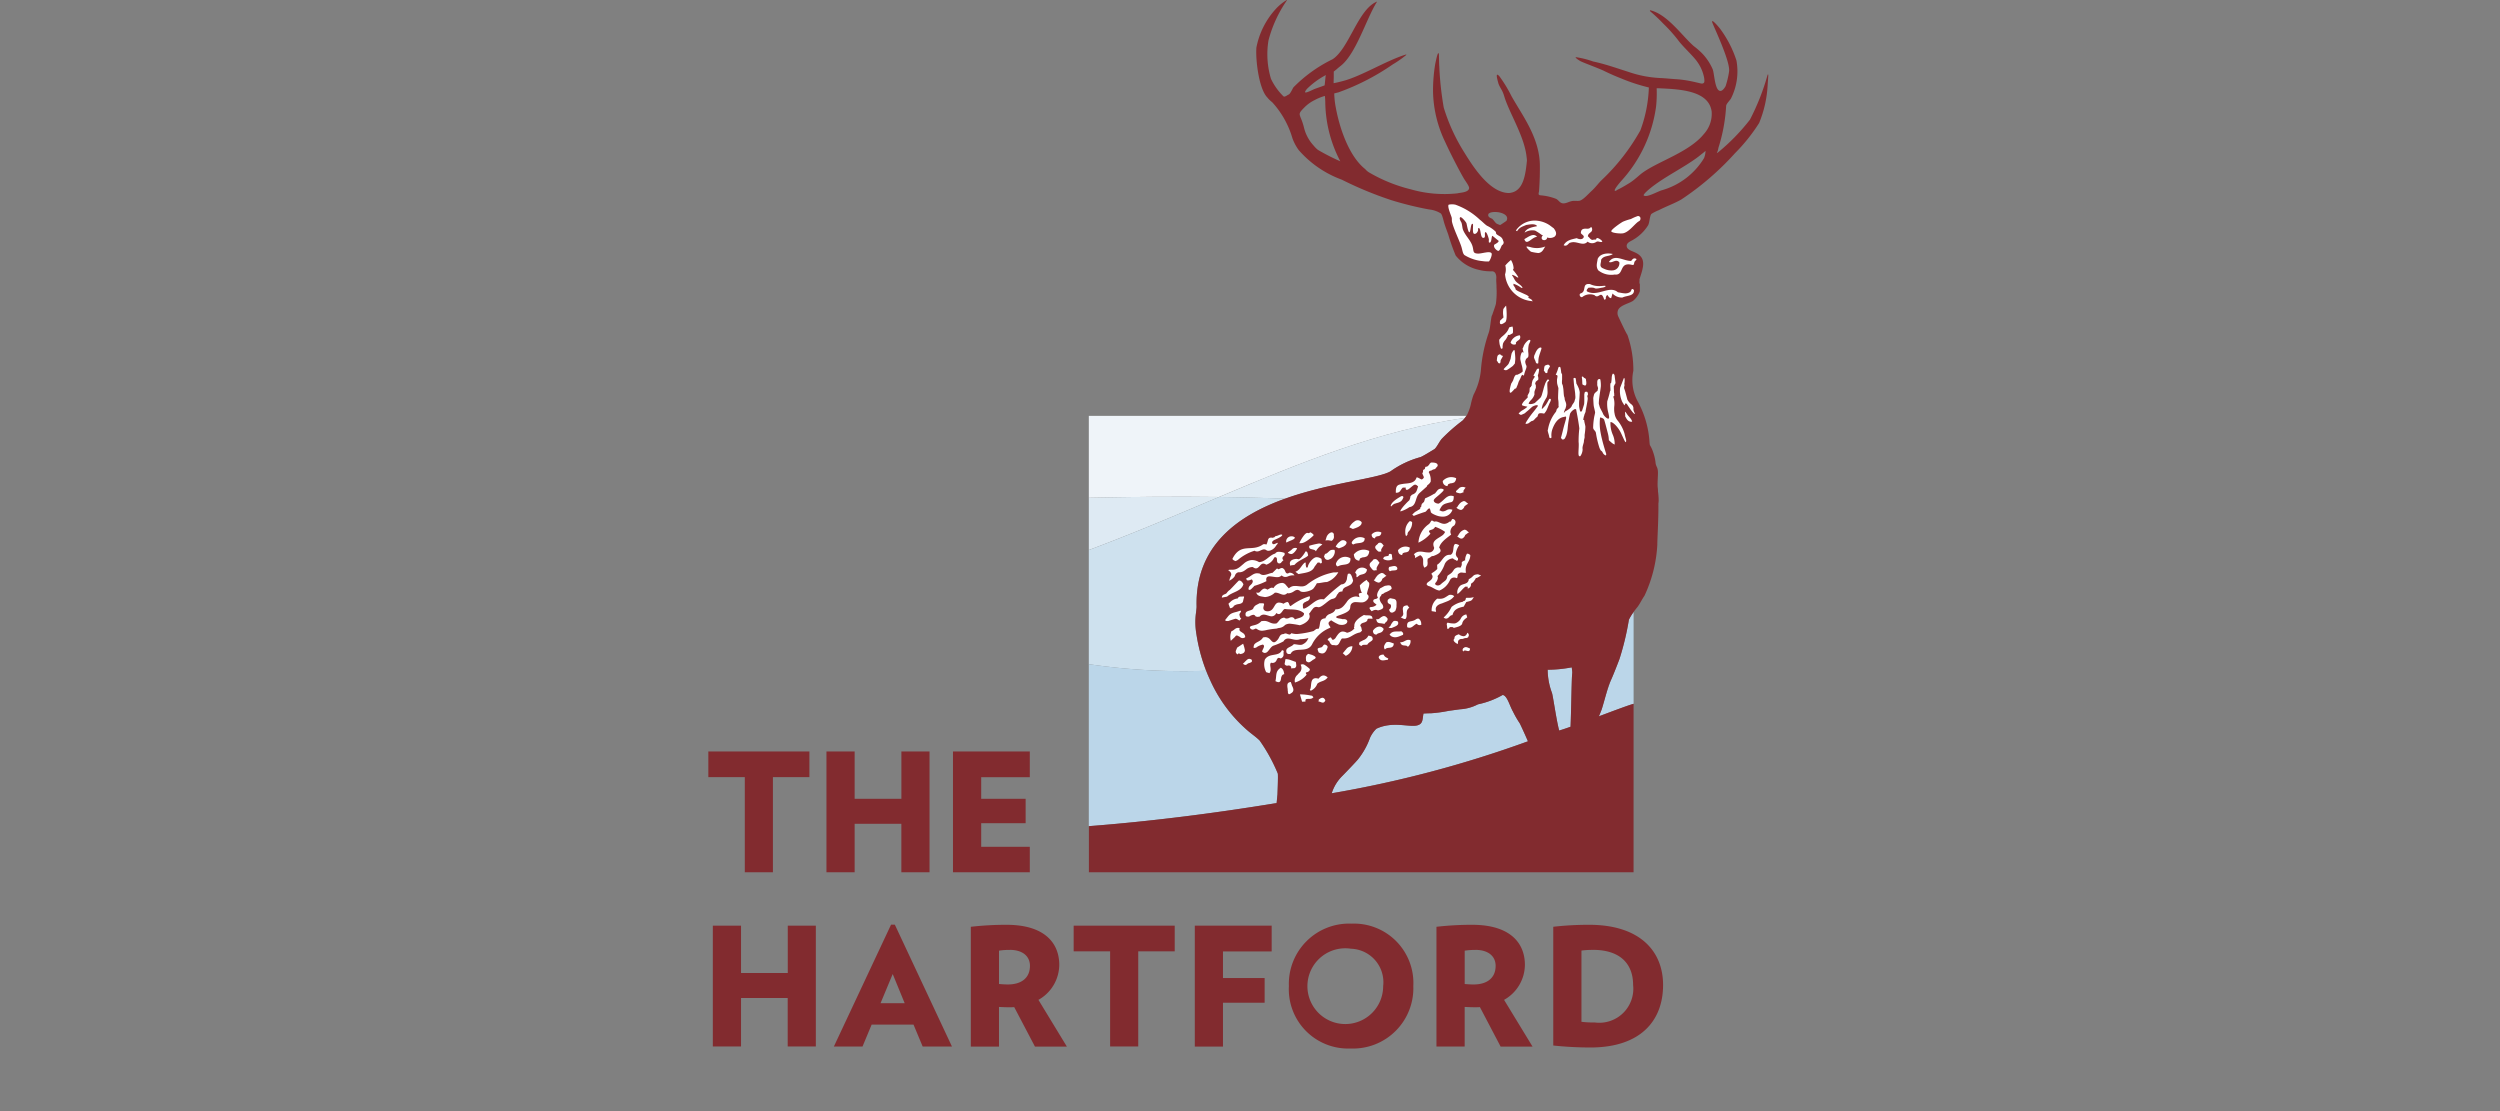 <svg xmlns="http://www.w3.org/2000/svg" width="180" height="80" viewBox="0 0 180 80"><rect x="0" y="0" width="180" height="80" fill="#808080" stroke="none"/><defs><clipPath id="clip-path"><path id="Trazado_1831" d="M0 0h76.316v75.5H0z" data-name="Trazado 1831"></path></clipPath><style>.cls-2{fill:#822b2f}.cls-3{clip-path:url(#clip-path)}.cls-5{fill:#deeaf3}.cls-8{fill:#fff}</style></defs><g id="logo-hartford" transform="translate(14543 14245)"><path id="Trazado_1640" d="M0 0h180v80H0z" data-name="Trazado 1640" transform="translate(-14543 -14245)" fill="none"></path><g id="logo" transform="translate(-14492 -14245)"><path id="Trazado_1829" d="M0 70.1v1.85h2.626v6.85H4.65v-6.851h2.627V70.1m6.62 8.7v-3.489h-3.362V78.8h-2.03v-8.7h2.03v3.411H13.9V70.1h2.026v8.7m1.688 0v-8.7h5.532v1.855h-3.5v1.556h3.2v1.754h-3.2v1.7h3.5V78.8m-9.868 7.333l.859 2.093H12.4l.872-2.093zm-.122-3.563l-4.118 8.777H11.1l.658-1.578h3.016l.658 1.578h2.109l-4.114-8.777h-.276z" class="cls-2" data-name="Trazado 1829" transform="translate(0 -15.996)"></path><g id="Grupo_890" class="cls-3" data-name="Grupo 890"><path id="Trazado_1830" d="M27.3 88.081a4.538 4.538 0 00-.785.054v2.4c.262.02.407.033.644.033.965 0 1.584-.466 1.584-1.34 0-.726-.571-1.15-1.443-1.15m1.8 6.957L27.611 92.2c-.121.01-.228.01-.347.01-.3 0-.465-.01-.75-.023v2.853h-2.028v-8.624a22.556 22.556 0 012.574-.144c2.722 0 3.794 1.3 3.794 2.887a2.919 2.919 0 01-1.5 2.518L31.4 95.04h-2.3z" class="cls-2" data-name="Trazado 1830" transform="translate(-5.587 -19.687)"></path></g><path id="Trazado_1832" d="M45.382 86.35v8.708h2.028V91.9h3v-1.777h-3v-1.916h3.506V86.35" class="cls-2" data-name="Trazado 1832" transform="translate(-10.356 -19.704)"></path><g id="Grupo_891" class="cls-3" data-name="Grupo 891"><path id="Trazado_1833" d="M81.69 88.08a6.1 6.1 0 00-.837.048v5.129a7.393 7.393 0 00.965.048 2.449 2.449 0 002.754-2.7c0-1.581-1-2.528-2.881-2.528m-.2 7.029a25.58 25.58 0 01-2.668-.142v-8.55a22.66 22.66 0 012.589-.142c3.625 0 5.318 1.878 5.318 4.335 0 2.565-1.612 4.5-5.238 4.5" class="cls-2" data-name="Trazado 1833" transform="translate(-17.988 -19.687)"></path></g><path id="Trazado_1835" d="M26.4 86.35v1.85h2.624v6.849h2.026V88.2h2.626v-1.85m-27.861 0v3.411H2.45V86.35H.42v8.7h2.03v-3.49h3.36v3.49h2.026v-8.7" class="cls-2" data-name="Trazado 1835" transform="translate(-.096 -19.704)"></path><g id="Grupo_904" data-name="Grupo 904"><g id="Grupo_892" class="cls-3" data-name="Grupo 892"><path id="Trazado_1836" d="M67.6 88.057a4.571 4.571 0 00-.785.054v2.4c.262.02.406.033.645.033.963 0 1.582-.466 1.582-1.34 0-.725-.571-1.15-1.443-1.15m1.8 6.957l-1.488-2.837c-.12.01-.229.01-.347.01-.3 0-.465-.01-.751-.023v2.851h-2.031v-8.621a22.582 22.582 0 012.575-.144c2.72 0 3.793 1.3 3.793 2.887a2.92 2.92 0 01-1.5 2.518l2.05 3.364h-2.3zm-10.767-7.04a2.727 2.727 0 102.313 2.694 2.413 2.413 0 00-2.313-2.694m-.037 7.183a4.268 4.268 0 01-4.438-4.49 4.338 4.338 0 014.518-4.5 4.278 4.278 0 014.441 4.5 4.344 4.344 0 01-4.521 4.49" class="cls-2" data-name="Trazado 1836" transform="translate(-12.357 -19.662)"></path></g><g id="Grupo_893" class="cls-3" data-name="Grupo 893"><path id="Trazado_1838" d="M35.494 38.794v5.9c3.145-.071 6.279-.1 9.374-.059 5.935-2.506 11.5-4.776 17.7-5.694.041-.054.077-.1.107-.145h-27.18z" data-name="Trazado 1838" transform="translate(-8.099 -8.852)" fill="#eff4f9"></path></g><g id="Grupo_894" class="cls-3" data-name="Grupo 894"><path id="Trazado_1840" d="M60.013 42.813a6.693 6.693 0 012.116-1c.167-.049.864-.49.988-.558.181-.1.39-.594.587-.79a12.438 12.438 0 011.462-1.281 1.373 1.373 0 00.176-.2c-6.2.918-11.766 3.188-17.7 5.7 1.6.02 3.2.062 4.775.116 3.255-1.165 6.715-1.433 7.6-1.98" class="cls-5" data-name="Trazado 1840" transform="translate(-10.871 -8.895)"></path></g><g id="Grupo_895" class="cls-3" data-name="Grupo 895"><path id="Trazado_1842" d="M35.494 50.176c3.3-1.237 6.387-2.557 9.374-3.819a264.677 264.677 0 00-9.374.059v3.761z" class="cls-5" data-name="Trazado 1842" transform="translate(-8.099 -10.574)"></path></g><g id="Grupo_896" class="cls-3" data-name="Grupo 896"><path id="Trazado_1844" d="M43.251 54.261c-.116-4.421 3.031-6.58 6.391-7.783-1.581-.054-3.17-.1-4.775-.116-2.987 1.261-6.069 2.582-9.374 3.82V58.4a46.3 46.3 0 008.444.475 12.77 12.77 0 01-.7-2.632 5 5 0 01-.039-1.47c.027-.211.052-.413.052-.511" data-name="Trazado 1844" transform="translate(-8.099 -10.579)" fill="#cee1ee"></path></g><g id="Grupo_897" class="cls-3" data-name="Grupo 897"><path id="Trazado_1846" d="M47.784 66.339c-.286-.278-.621-.5-.911-.756a10.441 10.441 0 01-2.643-3.576c-.1-.218-.2-.448-.293-.687a46.311 46.311 0 01-8.444-.475v11.667c4.27-.326 8.975-.912 13.52-1.664.031-.295.049-.548.059-.59 0-.015.065-1.5.019-1.549a12.184 12.184 0 00-1.306-2.369m26.595-8.7a19.716 19.716 0 01-.679 2.837s-.436 1.145-.611 1.511a21.864 21.864 0 00-.659 2.092c-.011.031-.064.171-.142.363 0 .012-.051.114-.071.156 1.135-.423 2.225-.83 2.5-.9v-6.605a2.23 2.23 0 00-.334.546m-8.342 6.63c-.239-.4-.419-1.164-.749-1.206a6.079 6.079 0 01-1.781.675 3.153 3.153 0 01-1.3.357l-.81.112a9.931 9.931 0 01-1.257.173c-.2 0-.381.01-.556.02-.086.4-.013.736-.448.853-.587.154-1.763-.318-2.944.242a2.116 2.116 0 00-.457.648 5.443 5.443 0 01-.849 1.534c-.108.145-1.037 1.107-1.145 1.215a3.031 3.031 0 00-.766 1.249A81.363 81.363 0 0067.109 66.4a25.15 25.15 0 00-.594-1.3 6.832 6.832 0 01-.477-.828m2.494-3.023a4.857 4.857 0 00.306 1.658c.068.157.321 1.987.522 2.719.19-.054.445-.139.82-.273.039-.86.077-3.39.107-3.674 0-.045.015-.185.017-.23a3.2 3.2 0 00-.039-.374 9.267 9.267 0 01-1.733.174" data-name="Trazado 1846" transform="translate(-8.099 -13.028)" fill="#bbd6e9"></path></g><g id="Grupo_898" class="cls-3" data-name="Grupo 898"><path id="Trazado_1848" d="M79.78 9.648c-1.03 1.281-3.2 1.936-4.372 2.757-.3.21-.548.49-.98.769-.131.079-.563.347-.853.48-.031.013-.174.135-.21.076-.069-.093.4-.627.451-.687a9.918 9.918 0 002.518-5.354 8.759 8.759 0 00.044-1.335c.1 0 .227.005.353.012 1.463.066 3.41.208 3.607 1.663a2.159 2.159 0 01-.56 1.621m.015 1.731a5.215 5.215 0 01-3.064 2.325c-.337.111-1.055.528-1.275.373-.086-.066.373-.449.479-.534 1.042-.837 2.4-1.47 3.442-2.258.252-.2.474-.374.523-.424a1.557 1.557 0 01-.106.519m-9.506 37.27c-.029.284-.069 2.814-.108 3.674-.374.134-.627.216-.818.274-.2-.733-.455-2.562-.523-2.719a4.866 4.866 0 01-.307-1.659 9.205 9.205 0 001.733-.171c.023.174.042.33.04.373l-.019.229m-17.3 8.463a3.041 3.041 0 01.766-1.249c.11-.108 1.038-1.07 1.145-1.215a5.427 5.427 0 00.849-1.534 2.117 2.117 0 01.457-.648c1.181-.56 2.356-.087 2.943-.241.435-.116.363-.451.448-.853.175-.011.359-.018.556-.02a9.683 9.683 0 001.258-.173l.81-.112a3.163 3.163 0 001.294-.357 6.147 6.147 0 001.783-.675c.328.042.507.807.746 1.206a7.081 7.081 0 00.479.83c.022.026.3.627.594 1.3a81.5 81.5 0 01-14.127 3.743m11.577-41.346c-.073-.062-.375-.111-.3-.353.027-.075.2-.131.244-.134.5-.095 1.328.144 1.054.621 0 0-.434.3-.457.3 0 0-.2-.079-.242-.1-.12-.079-.222-.269-.3-.326m-12.574-4.989a1.951 1.951 0 01-.293-.293 2.925 2.925 0 01-.719-1.355c-.266-1.027-.546-.82.085-1.451a2.683 2.683 0 01.687-.482 3.743 3.743 0 01.59-.256 1.038 1.038 0 01.157-.041c.009.108.022.269.025.455a9.382 9.382 0 001.081 4.245 15.048 15.048 0 01-1.613-.822m-.8-4.376a5.721 5.721 0 011.273-.955.993.993 0 00.093-.064c-.039.32-.059.616-.081.752-.154.058-.419.148-.692.249-.165.059-.378.189-.621.257-.185.046-.052-.139.029-.239m29.231-4.7c.266.634 1.294 2.836 1.169 3.462a6.237 6.237 0 01-.244 1.023c-.031.059-.206.366-.391.347-.383-.031-.413-1.185-.534-1.542a3.846 3.846 0 00-.849-1.244 6.313 6.313 0 00-.53-.449c-.846-.749-1.9-2.288-3.124-2.572-.006 0-.015-.005-.023.012a.1.1 0 00.029.069 11.493 11.493 0 01.917.866A11.183 11.183 0 0177.9 2.862c.322.459 1.124 1.178 1.4 1.587a2.892 2.892 0 01.5 1.168c.031.278.031.363-.131.4-.1.031-.795-.233-1.854-.313-.1 0-.985-.08-1.081-.08a8.188 8.188 0 01-2.4-.452c-.761-.239-1.69-.571-2.52-.741a6.432 6.432 0 00-1.264-.316c-.052.056.316.283.394.316.324.145 1.26.492 1.619.661.455.225.864.4 1.27.56a13.231 13.231 0 001.984.648 9.822 9.822 0 01-.61 3.087 14.945 14.945 0 01-2.783 3.576c-.224.211-.44.523-.745.8-.26.242-.6.633-.851.692-.156.032-.37-.014-.552.023-.25.054-.448.193-.665.162s-.286-.227-.475-.322a3.922 3.922 0 00-.96-.239c-.233-.027-.326 0-.288-.212a.511.511 0 00.025-.156c.052-.693.062-1.341.056-1.832-.031-2-1.289-3.6-2.04-4.951a9.878 9.878 0 00-.872-1.434c-.335-.374-.134.274-.082.483.065.239.275.512.344.714.052.114.095.282.135.4.4 1.183 1.409 2.779 1.559 4.209a2.247 2.247 0 01.025.269c-.093.934-.23 2.112-1.111 2.3a.772.772 0 01-.185.029c-1.389-.009-2.592-1.914-3.208-2.913a13.355 13.355 0 01-1.485-3.236 22.957 22.957 0 01-.322-2.987c-.012-.1-.022-.759-.025-.847 0-.036-.015-.085-.04-.085-.074 0-.184.594-.222.749a11.662 11.662 0 00-.162 2.058 8.73 8.73 0 00.88 3.6c.3.664.971 1.989 1.344 2.624.112.187.392.55.374.689-.041.321-.654.315-.847.372a8.765 8.765 0 01-3.373-.295 11.189 11.189 0 01-2.995-1.218 1.13 1.13 0 01-.266-.232c-1.2-.944-1.917-3.1-2.173-4.748a7.363 7.363 0 01-.059-.7c.111-.028.2-.054.3-.077a16.745 16.745 0 003.915-2.014 7.437 7.437 0 00.935-.65c.036-.031.046-.046.037-.058s-.031 0-.066.009c-1.372.43-3.2 1.562-4.48 1.891-.093.025-.449.12-.685.16 0-.123.01-.37.01-.424v-.413c.145-.1.293-.252.5-.409 1.1-.864 1.827-3.338 2.578-4.559.008-.01.033-.051.023-.059s-.029 0-.059.019c-1.32.621-1.945 3.344-3.124 4.121a10.226 10.226 0 00-2.815 2.018c-.074.1-.236.5-.369.534-.052.011-.245.183-.346.127a4.367 4.367 0 01-.907-1.266 6.151 6.151 0 01-.181-2.765 9.059 9.059 0 011.32-2.877c.011-.015.015-.025.011-.031s-.019 0-.036.008a3.577 3.577 0 00-.683.542 5.716 5.716 0 00-1.482 2.873c-.066.926.188 2.985.79 3.593a1.98 1.98 0 00.35.341 6.555 6.555 0 011.457 2.6 3.42 3.42 0 00.453.847 7.581 7.581 0 003.1 2.128 26.224 26.224 0 003.581 1.48 23.6 23.6 0 002.71.665 1.969 1.969 0 01.83.28c.123.1.2.543.273.759.089.276.193.548.268.758a14.585 14.585 0 00.538 1.52 2.908 2.908 0 001.652 1.027 3.4 3.4 0 00.949.108c.3-.011.338.347.322.515-.013.242.02.4.015.644a6.269 6.269 0 01-.039 1.154c-.015.122-.16.5-.257.8a.8.8 0 00-.059.139c-.062.3-.1.853-.2 1.156a10.65 10.65 0 00-.572 2.757 4.869 4.869 0 01-.529 1.732 5.159 5.159 0 00-.2.718 3.627 3.627 0 01-.266.725 2.441 2.441 0 01-.327.411 12.775 12.775 0 00-1.463 1.281c-.2.2-.4.689-.587.79-.123.068-.82.509-.988.56a6.74 6.74 0 00-2.116 1c-1.793 1.114-14.219 1.057-13.988 9.763 0 .1-.025.3-.051.509a5 5 0 00.039 1.471 12.136 12.136 0 00.993 3.319 10.421 10.421 0 002.642 3.576c.29.26.624.479.911.756a12.184 12.184 0 011.306 2.369c.046.049-.019 1.532-.019 1.549-.009.041-.028.295-.059.59-4.546.752-9.248 1.338-13.518 1.664v3.319h39.216V50.678c-.273.064-1.366.471-2.5.9l.069-.154c.077-.193.131-.334.143-.366.243-.733.394-1.523.661-2.09.175-.367.61-1.51.61-1.513a19.46 19.46 0 00.681-2.836 4.954 4.954 0 01.613-.908c.176-.229.314-.537.509-.817a9.874 9.874 0 00.925-3.683c-.009-.314.089-1.729.077-2.958a1.5 1.5 0 00.019-.213 5.273 5.273 0 00-.05-.665.3.3 0 000-.059c-.005-.046 0-.1-.009-.144-.049-.316.021-.937.005-1.219-.021-.369-.15-.328-.178-.71a3.446 3.446 0 00-.171-.7 2.314 2.314 0 00-.232-.5 2.124 2.124 0 01-.025-.211A6.954 6.954 0 0075 28.874a3.24 3.24 0 01-.3-2.179 7.687 7.687 0 00-.43-2.595c-.059-.035-.507-1-.653-1.308a.6.6 0 01-.039-.4c.1-.413.814-.533 1.1-.73a1.609 1.609 0 00.48-.668.215.215 0 00.012-.073v-.44c0-.035-.023-.062-.028-.093-.014-.066.008-.167 0-.242a.18.18 0 01.008-.064c.251-.778.512-1.466-.229-1.854-.3-.164-.715-.235-.7-.54.01-.233.309-.32.485-.436a3.1 3.1 0 001.055-1.027c.112-.191.112-.7.247-.827a3.109 3.109 0 01.529-.266c.563-.289 1.115-.479 1.618-.769a20.287 20.287 0 003.87-3.338 12.6 12.6 0 001.73-2.165 8.226 8.226 0 00.61-2.649c.011-.175.052-.759.05-.787s0-.062-.015-.062a.035.035 0 00-.034.027 16.763 16.763 0 01-1.272 3.231 14.77 14.77 0 01-2.3 2.357l-.085.052c.019-.048.048-.114.062-.158a.961.961 0 00.051-.216 12.162 12.162 0 00.559-3.022c0-.147.272-.409.342-.529a4.335 4.335 0 00.4-2.749 7.94 7.94 0 00-1.189-2.3c-.025-.033-.489-.6-.556-.527-.029.025.021.139.045.185" class="cls-2" data-name="Trazado 1848" transform="translate(-8.099 -.001)"></path></g><g id="Grupo_899" class="cls-3" data-name="Grupo 899"><path id="Trazado_1850" d="M74.222 28.031c.193-.139.069-1.158.069-1.186s-.137.141-.2.234a1.475 1.475 0 000 .522c0 .015 0 .059.006.077s-.006.031-.023.036-.079.087-.211.191c0 0-.157.506.359.125m9.278-2.314c-.236-.218-.143.08-.314.159-.247.139-.465.068-.849 0-.606-.533-1.451.355-2.223-.063-.069-.1.043-.185.1-.262.687-.057.224.153.945 0 0 0 .315-.037.288-.122s-.542.137-1.123-.144c-.617-.068-.212.525-.659.669-.172.054-.031.336.113.262a.89.89 0 01.874-.134c.307.324.455-.4.682.27.046.139.134-.013.134-.013a.3.3 0 01.107-.272c.075.082.13.226.276.232l.1-.335a.91.91 0 00.713.29c.326-.161.861-.085.83-.54m-3.341-3.486a.517.517 0 00.6.039c.165-.112.244.013.421-.014s-.347-.4-.383-.245c-.023.134-.119.039-.245.094-.173.026-.25-.178-.37-.252a.3.3 0 01.12-.227l.068-.06a.248.248 0 00.043-.394c-.131.164-.241.127-.421.127-.216.008-.31.093-.315.318.065.116.256.171.2.309-.093.2-.375.127-.494.056-.364.086-.746.139-.945.509a.24.24 0 00.306-.059l.087-.081a.131.131 0 01.1-.046c.448-.158.9.3 1.232-.072m-4.03.42a1.728 1.728 0 00-.337-.073c-.143.006.249.364.295.381a3.419 3.419 0 00.529.093c.312-.039.374-.316.5-.474a1.646 1.646 0 01-.983.073m.386-.758c-.238-.332-.656.022-.915.156.158.533.57-.181.915-.156m4.364 1.6c-.048.286-.137.53.039.8a1.488 1.488 0 001.193.306c.688.089.286-.924 1.219-.7.27.067.083-.18.3-.324 0 0 .093-.093-.008-.12s-.178-.05-.33.165c-.563.011-1.189-.533-1.6.072.218.127.514-.265.749.033a.522.522 0 01-.469.576 1.23 1.23 0 01-.654-.126c-.4-.135-.167-.409-.194-.63.184-.343.585-.224.847-.424-.4-.087-.931-.04-1.1.374m-5.018 2.76a.575.575 0 01.091-.029.6.6 0 00-.172-.15l-.664-.3s-.005-.005-.005-.013a.62.62 0 01-.125-.079.642.642 0 00-.039-.125c-.019-.034-.043-.06-.065-.094l-.01-.045a.054.054 0 01-.019 0c-.01-.012-.015-.027-.026-.039l-.006-.12a1.958 1.958 0 01.573.3h.09c-.089-.208-.357-.31-.5-.483-.1-.123-.144-.278-.25-.4l-.008-.059a.91.91 0 01.37.191l.088-.008a3.508 3.508 0 00-.4-.539.489.489 0 00.052-.11 1.284 1.284 0 00-.191-.6 2.791 2.791 0 00-.412.4l.008.015a1.1 1.1 0 01-.022.617 2.12 2.12 0 001.495 1.848 2.675 2.675 0 00.366.075.622.622 0 01.139.023c-.035-.046-.068-.085-.1-.134a2.755 2.755 0 00-.257-.137" class="cls-8" data-name="Trazado 1850" transform="translate(-16.849 -4.831)"></path></g><g id="Grupo_900" class="cls-3" data-name="Grupo 900"><path id="Trazado_1852" d="M72.45 20.77l-.266-.2a1.965 1.965 0 00-.8-.314 1.641 1.641 0 00-1.634.691l.085.05c.178-.286.361-.318.658-.449.171-.022.65-.139.785.085-.293.064-.781.134-.9.468a1 1 0 01.756-.147 4.055 4.055 0 01.455.293c.036.029.079.046.12.073a.212.212 0 00-.075.042c-.158.353.375.358.364.085a.621.621 0 00.534-.054c.245-.21.031-.492-.073-.625m-4.114.431c-.027-.027-.022-.125-.049-.166a2.268 2.268 0 00-.622-.428c-.172-.11-.328-.293-.519-.435a4.993 4.993 0 00-1.757-1.082 1.111 1.111 0 00-.489 0c-.11.137.187.795.216.92.028.1 0 .211.028.327.116.49.489 1.245.648 1.706.11.311.1.529.242.671a3 3 0 001.3.438 2.28 2.28 0 00.46.025c.066-.029.269-.482.19-.594-.128-.182-.705.042-.979.027-.407-.015-.276-.2-.4-.567-.144-.421-.506-.719-.679-1.165-.042-.123-.046-.3-.1-.486-.019-.049-.211-.32-.086-.4.071-.054.381.306.438.424.026.059.117.671.216.658s.083-.687.241-.6c.066.036-.052.605.077.7.079.058.227-.028.278-.165.064-.043-.011-.227.077-.241.181.023.085.813.384.7.128-.046 0-.374.1-.4s.239.463.244.513c0 .034-.009.211 0 .216.207.141.178-.428.247-.465.021-.008.462.374.457.358.015.134-.313.255-.322.293-.073.222.237.442.3.432.142-.015.207-.4.293-.432.064-.031.131-.193.059-.27-.079-.351-.307-.335-.494-.514M56.047 50.774c-.174-.076-.16.14-.32.191l-.1.021c-.191.051-.182.071-.077.338.359.189.529.005.644-.37 0 0 .029-.112-.147-.18m-1.233.654c-.182.085-.193.222-.178.392l.008.122c.111.1.191.123.3.06l.062-.045.06-.039c.09-.073-.005-.012.171-.112s.093-.181-.1-.274c-.093-.046-.214-.065-.323-.106m2.759-.382l-.068.083-.071.08a1.977 1.977 0 01-.149.176l.216.189a.78.78 0 00.479-.692h-.029a.569.569 0 00-.378.161m3.932-1.24c-.343.056-.638-.081-.851.252l.126.108c.306.17.576 0 .841-.1.039-.126 0-.165-.116-.255m-1.213.986a.3.3 0 00.025.319l.064-.054c.17-.133.556.046.579-.376-.185-.054-.318-.154-.533-.088a.749.749 0 00-.136.2m-.063.689c-.2-.015-.428.11-.33.266.147.245.407.119.631.106l.034-.089c-.072-.043-.1-.049-.17-.09a.422.422 0 01-.165-.193m-1.1-1.367a.6.6 0 01-.363.327l-.111.059c-.14.068-.193.093-.188.2a.333.333 0 00.009.076l.079.049.067.046a.224.224 0 01.185-.094h.117a.127.127 0 01.033 0l.1-.013c.111-.216.409-.251.384-.426a.4.4 0 00-.025-.1c-.032-.081-.2-.116-.286-.121m-7.434 1.237c.224.006.355-.426.6-.517a4.317 4.317 0 00.727-.313.355.355 0 01.33-.2c.2 0 .409.1.628.093a.687.687 0 00.247-.05.117.117 0 01.023 0 1.92 1.92 0 00.483-.058l.08-.028-.036.079a.683.683 0 01-.316.347.372.372 0 01-.239.073c-.154 0-.334-.051-.465-.051-.154.214-.563.218-.54.5a.64.64 0 00.022.11.189.189 0 00.19.1.34.34 0 00.108-.017c.252-.559 1.209.009 1.551-.706a2.443 2.443 0 011.293-1.167c.011-.008.011-.019.011-.032 0-.052-.117-.152-.13-.272a.167.167 0 01.066-.144l.116-.09.021.009a3.374 3.374 0 00.55.3 1.192 1.192 0 00.208.023c.282-.008.394-.151.391-.255-.006-.082-.077-.162-.259-.162-.015 0-.036 0-.074.006-.106-.036-.249-.041-.366-.077-.044-.018-.079-.008-.1-.069 0-.034.012-.042.04-.069.142-.059.286-.1.435-.162.8-.315.378-.526.656-.769a.408.408 0 01.272-.085c.125 0 .262.022.4.022a.518.518 0 00.428-.193.322.322 0 00.1-.215.213.213 0 00-.043-.125.4.4 0 01-.065-.065l-.009-.017V47.1c.056-.363.176-.482.162-.746 0-.086-.135-.118-.178-.255a2.019 2.019 0 00-.5.4 1.627 1.627 0 00.127.5l.014.049h-.088c-.062.005-.068.005-.136.069l.059.23-.063-.015a.617.617 0 00-.224-.036.841.841 0 00-.636.408c-.2.257-.359.512-.755.516h-.052a.464.464 0 01-.264.27l-.114.056a.505.505 0 00-.34.3l-.005.023h-.025c-.469.05-.306.417-.451.729l-.011.019h-.021c-.054 0-.108.014-.148.019l-.2.15a6.518 6.518 0 01-1.191.214 1.3 1.3 0 01-.406-.062.189.189 0 01-.137.1.1.1 0 01-.052-.014L53.307 50a.419.419 0 00-.141-.043.291.291 0 00-.133.043c-.31.014-.278.228-.448.423-.1.113-.174.167-.253.17-.119-.005-.185-.113-.291-.22a.476.476 0 00-.327-.149.764.764 0 00-.171.025c-.181.3-.461.293-.627.5a.5.5 0 00-.052.2c.005.045.005.052.054.054a.525.525 0 00.137-.031 1.152 1.152 0 01.471-.211h.014l.015.011a.125.125 0 01.06.1c0 .131-.134.278-.134.4a.343.343 0 00.211.094m2.284-6.777c-.295.009-.512.131-.5.337a.426.426 0 00.045.162l.09-.046h.008a.577.577 0 00.2-.027c.228-.3.868-.513.971-.67a.711.711 0 00-.039-.174v-.006c-.031-.087-.059-.11-.147-.116-.043.108-.338.55-.5.566a.254.254 0 01-.076-.019h-.05zm-.327-.7a3.044 3.044 0 01-.315.236v.008c.039.074.194.11.26.108.162-.015.388-.332.4-.417a.4.4 0 00-.137-.026.352.352 0 00-.218.09" class="cls-8" data-name="Trazado 1852" transform="translate(-11.606 -4.35)"></path></g><g id="Grupo_901" class="cls-3" data-name="Grupo 901"><path id="Trazado_1854" d="M49.934 56.57v.033c.071.065.12.11.191.107a.363.363 0 00.145-.042.14.14 0 01.073-.029.186.186 0 01.1.035.609.609 0 00.368.116 2.044 2.044 0 00.36-.06 5.592 5.592 0 01.664-.091l.165-.045a.665.665 0 00.458-.216.663.663 0 01.351-.094 6.214 6.214 0 01.71.112c.292-.072.732-.33.71-.664a.546.546 0 00-.036-.145l-.009-.023.018-.015c.069-.076.131-.185.2-.268l.068-.085a.318.318 0 01.235-.122.574.574 0 01.1.013.2.2 0 00.062.012c.284 0 .727-.551 1-.6.247-.049.269-.167.343-.312l.062-.068c.059-.127.17-.149.312-.156.045-.228.133-.273.355-.367.247-.119.346-.164.419-.411-.046-.17-.131-.526-.286-.506a.471.471 0 00-.09.017 2 2 0 00-.072.383c-.069.227-.154.359-.411.378a12.811 12.811 0 00-1.233 1.063l-.017.015-.019-.005a1 1 0 00-.134-.011c-.477 0-.859.566-1.284.685L53.8 55.2l-.013-.008c-.039-.027-.039-.062-.044-.1a.052.052 0 000-.037v-.035a.718.718 0 00-.008-.1.29.29 0 01.193-.2l.083-.049a.3.3 0 00.236-.322c-.015-.029-.013-.033-.054-.033a4.493 4.493 0 00-1.323.692l-.019.013-.017-.013c-.064-.049-.072-.117-.108-.2a.22.22 0 00-.09-.09.654.654 0 00-.267.116l-.017.014-.02-.008a.781.781 0 00-.3-.077c-.386-.014-.316.6-.806.629a.54.54 0 01-.178-.025.235.235 0 01-.154-.2c0-.116.056-.228.052-.291 0-.039-.015-.065-.2-.065h-.082c-.066 0-.062.015-.136.052l-.145.075a.486.486 0 00-.226.276c-.182.178-.568.1-.545.408l.009.073c.031.066.083.08.172.08h.069a.741.741 0 01.3-.131.179.179 0 01.17.11l.123.039.171-.018a.387.387 0 01.293-.144c.2 0 .4.123.577.123a.363.363 0 00.315-.208l.02-.031.031.023a.25.25 0 00.15.054c.113 0 .208-.141.289-.251a.279.279 0 01.143-.118c.446.074.955-.049 1.366.3l.013.012v.025c0 .286-.458.321-.627.409l-.027.012-.02-.028a.239.239 0 00-.216-.137.4.4 0 00-.147.034l-.1.046a.752.752 0 01-.116.015.248.248 0 01-.171-.068c-.332.056-.309.211-.548.417a.64.64 0 01-.152.018c-.309 0-.445-.2-.749-.193a1.705 1.705 0 00-.2.018.911.911 0 01-.408.261l-.023.006c-.208.065-.409.076-.39.2m-.364 1.612a2.547 2.547 0 00-.127-.457l-.436.286c-.052.2-.2.3.029.486l.085-.077a.247.247 0 01.116.051c.193-.026.338-.1.333-.289m-.445-1l.09.059a.276.276 0 00.378.012.343.343 0 00-.17-.3l-.078-.053c-.154-.094-.194-.141-.153-.3-.244-.049-.3.046-.46.162a.458.458 0 01-.128.062 1.068 1.068 0 00-.046.692l.3-.282c.088-.134.144-.12.266-.04m-.245-1.267c.154 0 .234.118.309.128.059-.082.12-.131.12-.12 0-.043-.049-.029-.074-.1a.714.714 0 01-.058-.232c0-.046.306-.36-.068-.212a4.162 4.162 0 01-.274.077c-.391.108-.411.228-.658.519a.12.12 0 00-.028.039c0 .008.015.036.088.066h.085a.2.2 0 00.1-.015l.042-.014s.4-.134.421-.131m.188-1.479l-.012.015h-.025a.9.9 0 00-.5.239l-.147.139c.034.095.046.135.077.208.026.1.036.164.2.069.116-.065.1-.113.1-.113a.756.756 0 01.361-.139.767.767 0 00.193-.054c.077-.083.093-.029.121-.157l.029-.13c0-.046.09-.208.013-.208l-.21.012a.215.215 0 00-.21.11m.405-1l-.048-.085c-.087-.13-.16-.183-.269-.185-.034 0-.458.479-.679.691h-.008a.889.889 0 00-.207.219.334.334 0 01-.087.058l-.107.043c-.131.077-.139.113-.151.222l.378-.073c.394-.359 1.013-.357 1.176-.889m4.424-1.558c-.22.144-.34.54-.682.659l.225.167c.445-.1.968-.1 1.153-.529l.225-.3h.027a.54.54 0 01.059-.005.024.024 0 01.012 0c.058 0 .052.019.072.049l.062.017c.09-.043.071-.074.071-.121a.81.81 0 00-.022-.136v-.063a.6.6 0 00-.363-.13c-.224 0-.588.417-.627.7v.027l-.031.011A.182.182 0 0154 52.23c-.079 0 .005-.1-.046-.128l-.008-.008v-.21h-.051zm-1.325-1.441l.019-.014c.22-.129.577-.2.587-.353a.336.336 0 00-.239-.087.379.379 0 00-.391.355.277.277 0 00.013.075l.012.025zM48.588 52.7a.343.343 0 01-.015.1 1.911 1.911 0 00-.135.391 1.013 1.013 0 00.381-.3l.044-.1a.329.329 0 01.229-.208h.089a.666.666 0 00.347-.116l.113-.079a.743.743 0 01.44-.182h.066l.008.01a.335.335 0 00.207.087.267.267 0 00.175-.08l.1-.1c.081-.093.151-.164.256-.164a.387.387 0 01.211.079.975.975 0 00.489-.363l.095-.17h.025a.08.08 0 01.044-.008c.094 0 .116.094.118.145v.088c.009.085.019.154.1.2a.225.225 0 00.08.015.17.17 0 00.141-.085.876.876 0 01.149-.145.217.217 0 01-.077-.131.238.238 0 01.083-.167.181.181 0 00.08-.162.2.2 0 00-.012-.066 1.125 1.125 0 00-.4-.081.305.305 0 00-.272.123l-.012.013h-.015c-.384.11-.653.573-1.117.607h-.008l-.017-.005a1 1 0 00-.5-.145.944.944 0 00-.592.259l-.21.178a1.286 1.286 0 01-.225.16.754.754 0 01-.405.1 1.106 1.106 0 00-.122 0H48.5c-.085 0-.119.023-.12.028v.005c-.027.031.175.077.2.266m.315-.916l.159-.082a3.331 3.331 0 011.183-.66l.023-.01.019.011a.318.318 0 00.193.041c.157-.008.275-.123.446-.147a.313.313 0 01.23.083.424.424 0 00.174.014.716.716 0 00.468-.332l.063-.09c.034-.042.081-.069.073-.141a.018.018 0 010-.009c-.051 0-.181.09-.278.1a.1.1 0 01-.085-.028.113.113 0 01-.037-.075c-.008-.1.08-.162.21-.224.25-.1.552-.267.516-.344 0-.015-.029-.032-.119-.02s-.221.1-.341.108c-.058.006-.088.106-.143.093l-.085.031h-.012a.34.34 0 00-.123-.012c-.237.008-.185.255-.3.467l-.019.033-.031-.011-.069-.023c-.049.006-.107.008-.128.012-.814.6-1.585-.161-2.2 1.021a.039.039 0 00-.009.033c0 .046.123.135.234.157m3.4.515a.194.194 0 00-.086-.015.149.149 0 00-.1.028l-.014.01h-.013a.18.18 0 00-.029.015.157.157 0 01-.077.031h-.019a.156.156 0 01-.083-.064l-.333.326h-.015c-.182.02-.4.147-.625.154a.4.4 0 01-.278-.1.932.932 0 00-.193-.023c-.3 0-.455.249-.78.365.023.12.046.149.126.149a.387.387 0 00.137-.023l.142-.052.02.031a.232.232 0 01.049.111.348.348 0 01-.112.216l-.08.077a.351.351 0 00-.117.249v.041a.147.147 0 00.083.032c.054 0 .127-.069.2-.145l.1-.1a.149.149 0 01.108-.065 5.048 5.048 0 00.8-.318.805.805 0 01-.014-.1.251.251 0 01.049-.184.257.257 0 01.188-.063 1.086 1.086 0 01.145.012l.2.028a.967.967 0 00.2.017.414.414 0 00.3-.1l.031-.023.032.029a.367.367 0 00.237.081.462.462 0 00.185-.042.924.924 0 01.324-.076c.036 0 .083 0 .139.006a.387.387 0 00-.378-.191.22.22 0 01-.123.052c-.111-.008-.134-.1-.173-.175a.326.326 0 00-.165-.2M59.4 55.8c-.048.028-.1.08-.154.119-.091.062-.118.046-.222.031.025.176.067.278.27.3a2.135 2.135 0 01.322.05.552.552 0 01.154-.171.315.315 0 00.077-.2c-.137-.205-.27-.25-.448-.123m.737-2.067v-.005c-.046-.193-.09-.208-.267-.211l-.205.033c-.039 0-.324.178-.368.185l-.1.162a.688.688 0 00-.113.33.334.334 0 00.045.14l.015.018-.014.032c-.095.113-.235.054-.312.164a.36.36 0 00-.008.062c0 .064.033.1.108.162l.127.1-.031.036a.571.571 0 01-.383.137c-.085.031-.09.054-.09.077 0 .056.1.168.16.229a.537.537 0 01.278-.1.335.335 0 01.165.039c.282-.062.4-.147.384-.262a.414.414 0 00-.094-.216.714.714 0 01-.167-.341.313.313 0 01.111-.245.132.132 0 01.134-.127l.131-.095c.1-.028.494-.211.494-.306" class="cls-8" data-name="Trazado 1854" transform="translate(-10.934 -11.378)"></path></g><g id="Grupo_902" class="cls-3" data-name="Grupo 902"><path id="Trazado_1856" d="M53.488 52.734l-.036.025-.278-.321c-.05-.006-.1-.066-.15-.063a.725.725 0 00-.651.34l-.018.035-.029-.019a.315.315 0 00-.09-.015c-.1 0-.193.085-.313.137h-.019l-.015-.012a.311.311 0 00-.178-.059c-.107 0-.2.093-.3.2a.228.228 0 01-.167.1.491.491 0 01-.134-.023c.09.262.262.273.634.333a1.15 1.15 0 00.7-.307l.008-.012h.018a.141.141 0 01.036 0c.208 0 .412.154.594.151a.324.324 0 00.226-.1l.015-.015h.015a.459.459 0 00.085.012.781.781 0 00.309-.095l.116-.074a.455.455 0 01.205-.08.361.361 0 01.238.117.68.68 0 00.235.034 1.473 1.473 0 00.573-.16l.094-.066a2.1 2.1 0 00.258-.386l.008-.015h.018a.483.483 0 01.067-.008c.145 0 .417-.071.567-.077a.424.424 0 00.094-.009 1.544 1.544 0 00.8-.7s-.216.019-.35.015a4.38 4.38 0 00-1.92.892.642.642 0 01-.37.116c-.17 0-.332-.039-.489-.032a.592.592 0 00-.409.15m7.51.775l-.131-.026c-.147-.031-.112-.026-.267.085a.273.273 0 00-.023.147c0 .077.043.131.2.2l.019.008.008.018a.3.3 0 01.015.08.282.282 0 01-.139.262c.049.178.117.218.205.218s.125-.043.234-.111c.052-.044-.006-.071.048-.1a1.472 1.472 0 00.048-.208c-.011-.252.075-.522-.212-.573m-3.934-2.37c.316-.164.863.026.83-.546a.7.7 0 00-1.017.311.187.187 0 00.1.272l.085-.039zm-.682-.473c.334-.1.458-.57.352-.687-.27-.008-.289.023-.469.194l-.068.056c-.089.058-.077-.012-.159.1l-.046.141.046.09a.232.232 0 00.344.106m-1.458-.9c0 .159.119.144.34.213a.237.237 0 01.142.108 1.27 1.27 0 01.467-.484l-.009-.006a.421.421 0 00-.239-.072 5.793 5.793 0 00-.7.164v.079m.313-.815v-.029c0-.036-.019-.062-.068-.1l-.072-.052a.417.417 0 01-.054-.039.124.124 0 01-.032-.008c-.022 0-.033.008-.065.031l-.041.019-.015.009-.021-.009a.367.367 0 00-.082-.013c-.178-.008-.5.55-.574.739h.136c.26 0 .707-.378.889-.557m1.114.355c.056.009.122.021.185.034a.329.329 0 00.162-.357v-.09a.164.164 0 00-.218-.154.566.566 0 00-.321.369l-.04.127-.023.085a.58.58 0 01.256-.014m5.337 5.331a.249.249 0 01-.178.2.8.8 0 00.262.131c.087.008.123-.008.158-.173a.43.43 0 00.005-.063c.011-.1 0-.2.015-.293a.382.382 0 01.181-.282l-.143-.174c-.232.026-.3.083-.321.2a.506.506 0 00.008.183l.005.123a.243.243 0 01.012.116v.031m-.755.551l-.049.054-.052.085c-.066.12-.072.2-.2.222.037.06.056.064.149.069h.029l.054-.005c.222-.1.481-.17.462-.357a.271.271 0 00-.022-.1.387.387 0 00-.167-.051c-.079 0-.139-.015-.206.087m-3.54-5.444c.12-.081.224-.157.216-.316a.3.3 0 00-.463-.049.925.925 0 00-.319.381l.224.118a2.029 2.029 0 00.341-.134m.742.571c.023.235.093.412.386.455.072-.205.042-.162.243-.241l.135-.015a.8.8 0 00.194-.072.533.533 0 00.149-.375.9.9 0 00-1.107.247m.222 1.65l.137-.108c.148-.157.537-.034.587-.452a.516.516 0 00-.851.236c.19.149.023.232.128.324m1.925 3.717c-.256-.34-.641-.1-.775.136.014.161.063.265.259.273.123-.174.414-.05.517-.409m-.8-.736a1.2 1.2 0 00-.037-.145c-.128-.162-.376-.052-.584-.127-.1.066-.722.376-.693.8.006.073-.056.073-.008.145l.014.026-.015.015a.9.9 0 01-.509.295h-.015l-.014-.008a.675.675 0 00-.282-.079c-.2 0-.321.166-.432.318l-.052.079-.044.073c-.077.082-.126.123-.185.123-.11-.008-.052-.093-.167-.174-.046.018-.216.089-.207.187v.015l.1.062c.035.079.119.3.283.295a.226.226 0 00.068-.006.418.418 0 00.139.022c.243.008.264-.3.427-.486l.015-.012.015.005h.1c.506 0 .648-.337 1.186-.438l.135-.122c-.048-.162-.023-.235-.114-.336l-.008-.015v-.015c.032-.2.255-.2.365-.256a.311.311 0 00.136-.107c0-.083.046-.139.116-.139h.121c.057 0 .094.008.122.008h.021m1.356-8.1a.859.859 0 01.216-.18h.015c.039-.009.075-.025.123-.039.286-.077.421-.14.516-.44-.045-.075-.036-.075-.046-.069h-.015c-.012 0-.015-.006-.019 0a.542.542 0 00-.076 0c-.286.17-.71.411-.764.705 0 .011.011.013.011.014.017.011.031.023.033.021m1.375 1.629a.876.876 0 00.123-.378v-.123a.3.3 0 00-.147-.068.04.04 0 00-.037.014.982.982 0 00-.307.761.651.651 0 00.056.309l.1-.1c.015-.255.1-.193.216-.412m-2.07 3.689c.046-.059.011-.1.113-.162s.125-.12.232-.153c-.033-.029-.066-.054-.1-.08l-.066-.062a.323.323 0 00-.176-.075.688.688 0 00-.4.3.345.345 0 00-.079.13.213.213 0 01-.1.083.663.663 0 00.347.183c.069 0 .141-.036.238-.165m-.856-1.006l.068.093c.029.039.058.077.093.119.151.151.147.059.34.069a.288.288 0 01.017-.256 2.464 2.464 0 01.172-.283l-.054-.069c-.12-.18-.218-.243-.4-.157-.091.181-.332.216-.233.484M58.016 49.4c-.063.1-.008.167.081.206l.081-.036c.279-.118.762.015.741-.414a.683.683 0 00-.9.242m.435-1.054c.142-.085.257-.165.251-.34a.353.353 0 00-.523-.051 1.071 1.071 0 00-.365.417l.253.12a2.9 2.9 0 00.386-.147m1.207.822c.044-.127.023-.1.154-.148l.083-.011a.386.386 0 00.12-.042.3.3 0 00.1-.226.585.585 0 00-.7.15c.012.144.054.25.242.278m2.393.949a.4.4 0 00.113-.287.687.687 0 00-.846.188c.015.18.069.316.293.352.056-.161.031-.126.187-.185l.1-.015a.457.457 0 00.147-.054m-2.149-.6c-.08.139-.286.172-.2.378l.056.075a.734.734 0 00.081.085c.127.121.127.049.289.058a.2.2 0 01.014-.2 1.831 1.831 0 01.149-.227l-.045-.054c-.1-.139-.185-.194-.342-.12m1.014 1.163l-.033-.266c.009-.144-.139-.14-.218-.11 0 .116-.023.134-.152.149l-.069.015c-.025.009-.051.009-.081.02a.2.2 0 00-.108.162.649.649 0 00.662.029m-.189.852l.066-.005c.08-.093.594.046.455-.27-.136-.174-.355-.049-.552-.033a.223.223 0 00.029.309m3.337-5.7c-.043.066-.072.123-.147.133a4.75 4.75 0 01-.648.33 2.171 2.171 0 01-.076.25l-.145.134a.509.509 0 00-.056.216c0 .04-.073 0-.056.052v.017c-.011.133-.16.153-.216.208l-.173.1a2.671 2.671 0 00-.2.193l.11.091s.451-.181.785-.281c.116-.012.162-.172.306-.256l.013-.008h.015c.057.027.04.046.052.059a.661.661 0 01.022.063l.026.1.008.018-.006.011c.015.131.5.309.629.323a1.211 1.211 0 00.249.023.71.71 0 00.685-.494.6.6 0 00-.2-.035.437.437 0 00-.206.054.642.642 0 01-.273.1.375.375 0 01-.2-.063l-.061-.012.02-.044c.2-.406.3-.417.76-.535.245-.027.249-.224.255-.438a.606.606 0 00-.2-.039c-.345 0-.529.368-.864.558a.1.1 0 01-.05.012c-.1-.008-.3-.056-.327-.212a.1.1 0 01.005-.043c.036-.108.21-.227.381-.377s.338-.306.33-.355v-.009c0-.009-.015-.035-.049-.051s-.065-.02-.069-.023a1.009 1.009 0 00-.1-.009.352.352 0 00-.255.154l-.077.095z" class="cls-8" data-name="Trazado 1856" transform="translate(-11.664 -10.402)"></path></g><g id="Grupo_903" class="cls-3" data-name="Grupo 903"><path id="Trazado_1858" d="M61.381 39.715l.012-.009h.142c.017 0 0 0 .036-.008.049.008-.023.1.062.159a.037.037 0 00.039.009c.1.01.3-.2.479-.329a.21.21 0 01.116-.042c.1 0 .154.08.185.1l.031.02-.012.037c-.089.278-.1.457-.432.567l-.113.119a.676.676 0 01-.077.282 3.312 3.312 0 00-.295.293c-.181.191-.363.431-.347.492v.013h.014a2.208 2.208 0 00.627-.3l.006-.008h.009c.519-.079.391-.668.69-.98l.028-.031.531-.472a.192.192 0 01.057-.108.627.627 0 00.216-.237.078.078 0 00.005-.045 1.138 1.138 0 00-.129-.617l-.01-.015.005-.019a.147.147 0 01.157-.1l.157-.088a.241.241 0 00.215-.127c.071-.089.113-.1.106-.17 0-.1-.077-.185-.343-.2h-.142a.456.456 0 01-.077.069.572.572 0 01-.2.222l-.009.006h-.02a.147.147 0 00-.037 0c-.1 0-.069.16-.111.175-.11.073-.11.04-.113.11a.3.3 0 01-.056.2l.116.27a.237.237 0 01-.157.166c-.067 0-.351-.218-.378-.125-.133.411-.571.394-.931.438-.365.062-.576.052-.553.646h.005c.32 0 .287-.162.494-.372m1.174 9.456c-.108-.081-.278.063-.278.063-.318.185-.644.012-.577.531.307.149.445-.145.679-.251l.072.058a.248.248 0 00.266.012l-.015-.161a.463.463 0 00-.147-.252m-1.284 1.678h-.081c.066.157.119.224.312.233.137.018.162.005.242.094l.048-.033a.506.506 0 00.145-.438c-.3-.112-.414.129-.666.14M52.3 52.108c.082-.152.113-.178.3-.1.313-.168.14-.351.216-.544l-.134-.059c-.219.514-.926.161-1.236.691a1.2 1.2 0 00.1.9l.23.069c.22-.278-.054-.6.121-.756a.307.307 0 00.4-.194m-2.205.055l-.063.059a1.169 1.169 0 01-.162.158c.116.085.191.126.3.034a.3.3 0 01.178-.088c.118-.056.215-.057.157-.232-.185-.126-.293-.051-.409.069m3.005.351l.086-.012.088.031c.108.079.073.127.054.179l.265-.014a.213.213 0 00.116-.234c0-.041-.008-.073-.008-.1l-.015-.062v-.052a1.628 1.628 0 01-.2-.069l-.144-.051a1.123 1.123 0 00-.407-.083l-.063.355a.206.206 0 00.226.116m-.5.15c-.415.259-.287.573-.386.965.252.13.357.094.4-.157l.017-.121a.738.738 0 01.036-.085c.043-.1.1-.114.182-.143-.032-.18-.058-.358-.25-.46m19.044-21.252a.21.21 0 00.039.033.134.134 0 00.036.005.017.017 0 01.009 0h.028c.048-.015.022-.015.031-.023a.3.3 0 01.015-.046.926.926 0 01.013-.108c.01-.074.166-.265.166-.322 0-.008.011-.008-.012-.025s-.091-.085-.111-.085a.621.621 0 00-.235.075c-.062.054-.065.274-.067.276v.008a.351.351 0 00-.015.043v.005c.005.042.067.1.069.112a.376.376 0 00.033.052m-3.255-1.316a.238.238 0 00-.156.081c-.059.056-.066.289-.068.293s-.008.026-.012.051v.006c0 .046.068.1.069.12a.387.387 0 00.032.054.228.228 0 00.042.041.121.121 0 00.039.005h.035c.05-.015.025-.022.031-.023s0-.023.014-.052.008-.073.013-.118c.014-.077.167-.283.167-.342 0-.006-.079-.008-.1-.031a.825.825 0 00-.11-.085m5.91 1.8c.015.085.012.3.025.358a.058.058 0 00.019.026 1.059 1.059 0 00.175.073c.045-.019.06-.056.083-.1a.907.907 0 00-.023-.306v-.06c-.013-.044-.15-.1-.158-.108a.26.26 0 00-.034-.051.151.151 0 00-.037-.026.091.091 0 00-.023 0h-.024c-.032.022-.015.018-.018.027s0 .023 0 .056a.666.666 0 01.018.116m-3.337-1.218a.39.39 0 00.052.062c.023.015.033.008.042.015h.051c.034-.013.027-.015.034-.02s0-.012 0-.013c.008-.021 0-.166.026-.347.043-.252.2-.612.206-.721a.049.049 0 00-.012-.029.064.064 0 00-.059-.021.2.2 0 00-.118.046.417.417 0 00-.108.1 1.033 1.033 0 00-.147.264c-.023.051-.039.093-.06.13a.128.128 0 01-.015.04.013.013 0 00-.006.014.889.889 0 01-.015.107.034.034 0 000 .012.955.955 0 00.1.245c.01.046.031.093.037.116m-1.592.17a.873.873 0 00.079-.095c0-.011.017-.14.029-.291s-.039-.573-.039-.607-.029-.09-.079-.052a.932.932 0 00-.147.236c0 .018-.022.089-.029.131s-.034.188-.039.232a3.27 3.27 0 01-.144.363c-.059.123-.391.378-.355.42a.236.236 0 00.237.035 4 4 0 00.407-.28.481.481 0 00.08-.091m-.587-1.814c.052-.052.1-.18.134-.214.011-.019.031-.113.039-.12s.008 0 .008-.01a.183.183 0 00.062.006h.035c.048-.006.118-.068.167-.082.081-.026.085-.1.085-.158v-.224c0-.025-.042-.006-.018-.067.068-.139-.262-.005-.262-.005a1.081 1.081 0 01-.267.438c-.1.116-.259.224-.326.3a1.047 1.047 0 01-.086.1.12.12 0 00-.031.069.092.092 0 000 .039c0 .067.015.165.025.247a1.2 1.2 0 00.057.2c.008.031.018.059.026.085s.012.023.018.025a.023.023 0 00.009.015s.012.018.045.015h.015l.014-.009a.114.114 0 00.031-.1v-.018a1.6 1.6 0 01.031-.244.814.814 0 01.191-.284m1.084 2.724a.692.692 0 01.1-.183c0-.02.043-.005.075.025s.067.018.069-.036a2.64 2.64 0 01.094-.31c.026-.066.116-.266.066-.358a.729.729 0 01-.08-.29 1.379 1.379 0 01.063-.183l.015-.015c.003-.003.056-.046.116-.1s.041-.306.022-.4a2.311 2.311 0 01.036-.494c.014-.073.139-.274.12-.324s-.081-.056-.157-.009a1.087 1.087 0 00-.321.4c-.021.106-.1.21-.085.218s.052.2.064.213a.029.029 0 010 .046c-.012.014-.071-.067-.133.021a1.016 1.016 0 00-.093.434c0 .068.069.324.085.4a1.764 1.764 0 01.09.494c-.029.1-.394.252-.4.259h-.017a.239.239 0 00-.023-.006.54.54 0 00-.058.01.563.563 0 00-.11.154c-.015.043-.066.175-.077.224a1.679 1.679 0 01-.139.239s-.264.813 0 .644a2.792 2.792 0 00.257-.27.083.083 0 01.013 0h.008l.051-.014c.027-.008.068-.117.085-.164a1.712 1.712 0 00.108-.3c.023-.056.139-.262.156-.313m1.152 2.85c.083-.04.062-.139.131-.239s.4-.025.4-.019a1.159 1.159 0 00.162-.216c.058-.1.179-.44.252-.577s.086-.225.069-.242a.073.073 0 00-.128 0 4.627 4.627 0 01-.238.417c-.04.052-.2.224-.233.253s-.056.015-.049-.028a1.542 1.542 0 01.079-.293 4.768 4.768 0 01.266-.486 1.048 1.048 0 00.071-.39c0-.056-.023-.5-.019-.536s0-.165.031-.181a.353.353 0 00.062-.071.327.327 0 01.034-.027s.008 0 .008-.008a.255.255 0 01-.017-.039c-.014-.017-.062-.058-.1-.031a1.278 1.278 0 00-.167.278c-.026.077-.1.293-.12.384s-.1.35-.116.417a1.049 1.049 0 01-.09.208c0 .008 0 .008-.008.008s-.06.062-.121.117-.234.219-.293.272a.779.779 0 01-.324.083.593.593 0 01-.112-.02c-.031 0 .021-.136.162-.275a.977.977 0 00.247-.4 1.253 1.253 0 010-.2 2.407 2.407 0 01.1-.276v-.173a.3.3 0 00-.048-.108c0-.009-.008-.018 0-.031s.015-.048.031-.1.164-.141.191-.183a.582.582 0 00-.015-.224.161.161 0 00-.015-.039.036.036 0 010-.025c0-.008.021-.083.049-.171a2.363 2.363 0 00.042-.313.126.126 0 00-.178.057c-.056.11-.242.43-.232.438a.673.673 0 01.091.043c.013.011 0 .051-.027.089a2.014 2.014 0 00-.123.2 1.313 1.313 0 00-.066.312v.056a.031.031 0 01-.031.033c-.018 0 0 .077-.069.1s-.041.249-.066.329-.131.247-.131.274a.6.6 0 00.011.1.041.041 0 01-.012.039l-.251.255s-.206.235-.139.3a1.367 1.367 0 00.363.09c.035.013-.1.123-.3.245a.968.968 0 00-.321.266c.021 0 .135.095.181.087s.207-.086.241-.1.14-.12.2-.164.286-.249.353-.312a.818.818 0 01.309-.123c.015 0 .062.012.086.015a.033.033 0 01.022.046 8.837 8.837 0 01-.394.511 6.58 6.58 0 00-.428.61s-.08.136-.067.144c.05.046.108 0 .162 0s.249-.2.332-.194.232-.22.31-.264m3.675-1.777c-.015-.091-.208-.063-.215-.015-.005.02-.034.131-.034.137v.3c0 .051.006.327-.015.421s-.125.4-.145.461c-.015.027-.023.063-.08.069s-.066-.045-.077-.077l-.05-.25a1.415 1.415 0 01-.008-.185 2.626 2.626 0 01.015-.349c.015-.131.031-.481.031-.529v-.008a1.628 1.628 0 00-.062-.262 2.6 2.6 0 00-.178-.36s-.041-.341-.054-.373-.147-.066-.154.023c.011.123.031.414.046.514.017.118.068.465.073.546s.015.233.019.26c0 .018-.008.054-.008.062v.034a.109.109 0 01-.013.046 1.367 1.367 0 00-.042.152c-.033.117-.17.244-.208.369-.071.162-.394.337-.452.364l-.09.1c-.049-.008.028-.135.028-.145a1.127 1.127 0 01.042-.125c.015-.018.012.062.069-.185s-.1-.4-.1-.552a.43.43 0 00-.035-.146c-.039-.108-.044-.525-.071-.621a1.526 1.526 0 00-.046-.242c-.008-.013-.023-.019-.028-.042l-.015-.067v-.088a1.272 1.272 0 01.01-.172v-.352a.219.219 0 00-.041-.095.071.071 0 01-.02-.046l-.031-.239a.987.987 0 00-.039-.161.088.088 0 00-.137.033 3.008 3.008 0 01-.193.521h.022a.141.141 0 00.052.015.07.07 0 01.049.048c0 .018.008.033.008.049s-.006.036-.008.06a4.071 4.071 0 01-.029.164v.062a1.773 1.773 0 00.01.219c.012.072.086.323.091.332v.023c0 .031-.023.471-.023.648a1.182 1.182 0 00.015.211c.029.162.011.411.02.428a.061.061 0 01.009.039.042.042 0 01-.008.026c-.012.012-.012.012-.014.02a.077.077 0 01-.021.022l-.073.082c-.058.062-.029.157-.116.252a2.752 2.752 0 00-.519 1.118s-.044.232-.044.154c.012.181.116.384.116.537 0-.006.154.139.158-.039a1.335 1.335 0 01.048-.5c.145-.432.4-.892.884-.943a.2.2 0 01.057-.026h.014c.041 0 .046.031.046.042a.068.068 0 01.008.035c0 .122-.116.44-.208.818-.079.34-.134.512-.166.651.013-.009.079.106.086.1.208.054.247-.2.274-.23a.025.025 0 00.006-.01.216.216 0 00.018-.046c.012-.029.023-.082.04-.139a2.515 2.515 0 00.064-.415 6.874 6.874 0 01.17-1.014.737.737 0 01.278-.295.336.336 0 01.071-.034.048.048 0 01.023 0 .075.075 0 01.077.074v.01c0 .041.131.627.216 1.3v.015a8.1 8.1 0 00-.052.894.989.989 0 00.008.151c.023.432-.085.925.06.955.015-.013.071.014.074-.035a.872.872 0 00.147-.453v-.035a.24.24 0 01-.008-.054c0-.173.1-.392.1-.479 0-.121.052-.262.052-.307v-.174a4.589 4.589 0 00.057-.589c-.014-.141-.088-.358-.089-.485h-.065a1.263 1.263 0 01.08-.355v-.009c0-.046.089-.194.089-.259 0-.083.106-.535.142-.812.031-.2-.027-.224-.018-.3 0 0 .056-.135.054-.135l-.045-.122zm1.92 1.463a2.08 2.08 0 01-.013-.448 1.647 1.647 0 00-.049-.662c-.058-.069.085-.142.083-.15a.034.034 0 01-.025-.064 1.312 1.312 0 01-.031-.26.848.848 0 00-.008-.162.51.51 0 000-.091.131.131 0 01.017-.1c.025-.046.031-.085.035-.085a.694.694 0 00.069-.116c.008-.019-.043-.343-.06-.509s-.11-.165-.11-.178-.093.019-.106.35c-.005.128-.035.3-.035.3a.148.148 0 01-.008.021.067.067 0 00-.049.064 1.709 1.709 0 000 .293 1.956 1.956 0 010 .255c0 .026-.009-.06-.009-.054s-.012.013-.015.021-.017.079-.039.178-.125.454-.162.56a2.38 2.38 0 00.069.8c.079.332.085.423.023.449-.093.046-.35-.215-.394-.341s-.212-.391-.244-.507-.062-.216-.062-.216v-.066c0-.016.009-.187.018-.265s.056-.428.076-.545.043-.292.052-.388a2.206 2.206 0 00-.033-.463c-.018-.069-.058-.064-.063-.054-.229-.01-.145.346-.164.391s.077.26.058.287a.866.866 0 00-.025.122.071.071 0 00-.009.028.03.03 0 01-.009.022s-.211.154-.237.241a2.307 2.307 0 00-.064.273c0 .031.014.4.031.54s.11.443.1.519-.041.188-.051.249a.024.024 0 00-.006.015 4.978 4.978 0 00-.082.8c0 .181.167.211.2.394a6.743 6.743 0 00.264 1.1c.06.11.085.178.108.178s.083.063.112.127a.375.375 0 00.191.2c.066.042.066-.074.066-.09s-.286-.87-.4-1.513a3.646 3.646 0 01-.052-1.034c0-.022.011-.093.035-.085s.228.048.272.171.193.7.27 1 .049.453.077.479a2.837 2.837 0 00.282.239c.062.031.12.062.123.062a1.611 1.611 0 00-.131-.7 2.038 2.038 0 01-.17-.915c.147-.042.553.34.77.814s.3.661.332.624c.085-.1-.039-.312-.083-.583a2.649 2.649 0 00-.519-.988 1.046 1.046 0 01-.21-.53.031.031 0 010-.029m.7-.524s.062-.013.052-.039c-.036-.123.081-.077.095-.077a.073.073 0 01.042.02c0 .01.226.355.381.553.126.161.178.178.2.167s-.128-.227-.108-.378a.356.356 0 00-.147-.311 1 1 0 01-.29-.345c-.029-.113-.157-.624-.215-.761a.274.274 0 01.012-.233.027.027 0 010-.041c.012-.012-.023-.085-.015-.094a1.351 1.351 0 00.023-.306c0-.1-.037-.129-.05-.116s-.19.5-.274.7a1.858 1.858 0 00.159 1.031c.108.167.134.228.139.228M65.892 50.536a.247.247 0 00.2-.064c.025-.089.048-.089.044-.148a.2.2 0 00-.107-.168c-.054.158-.153.251-.278.251a.62.62 0 01-.34-.145.352.352 0 01-.117.046c-.113.058-.2.108-.189.224v.031l-.012.012a.166.166 0 00-.051.116c0 .1.175.229.3.278l.022-.213a.262.262 0 01.27-.151c.09 0 .176-.062.259-.069m-.182.772c-.045.1-.028.1.02.2l.049-.049c.123-.11.426.2.442-.167-.145-.051-.242-.136-.4-.085-.041.057-.089.033-.11.1M64.593 39.6c.064-.162.037-.134.211-.2l.12-.014a.8.8 0 00.164-.057.418.418 0 00.134-.3.82.82 0 00-.963.2.347.347 0 00.332.367m5.122-10.5a.42.42 0 00.1-.108.283.283 0 00-.008-.249.782.782 0 00-.664.525.285.285 0 00.39.108c-.013-.136-.019-.1.091-.215l.086-.062zm-3.936 11.578a.647.647 0 00-.373.278.372.372 0 00-.079.12.182.182 0 01-.089.075.608.608 0 00.32.167c.063 0 .13-.037.22-.154.04-.05.008-.088.1-.148a.942.942 0 01.216-.141c-.037-.025-.062-.05-.1-.074l-.062-.056a.26.26 0 00-.159-.066m-.316 2.335a.409.409 0 00-.076.125.192.192 0 01-.089.073c.123.1.232.178.315.17.068 0 .131-.037.219-.153.045-.051.012-.089.107-.15s.118-.108.216-.143c-.032-.025-.064-.046-.1-.073l-.059-.058a.3.3 0 00-.162-.066.663.663 0 00-.374.275m-.2-2.954l.08.026c.034.006.066.017.1.026.167.025.156-.021.347-.077 0 0-.075-.043-.012-.131a1.418 1.418 0 01.139-.194l-.062-.019a.418.418 0 00-.414.058c-.077.116-.309.213-.181.311m-2.077 5.109c0-.039-.008-.085-.012-.127a.791.791 0 01.013-.19v-.025l.025-.012a.4.4 0 00.079-.04l.09-.054a.266.266 0 01.21-.085c.22-.082.544-.224.523-.4a.365.365 0 00-.083-.183l-.019-.019.008-.022c.1-.388.56-.687.857-.921a.481.481 0 01-.057-.206.568.568 0 01.172-.384l.1-.06a.393.393 0 00.1-.255.23.23 0 00-.2-.218c-.034 0-.059.014-.091.093l-.031.049c-.026.069-.067.041-.119.052a.583.583 0 01-.37.157c-.257-.005-.444-.184-.635-.173-.023.005-.056.005-.083.014h-.023l-.019-.012a.227.227 0 00-.128-.063c-.069-.018-.107.178-.247.27a1.739 1.739 0 00-.724 1.3.047.047 0 000 .019 2.673 2.673 0 00.845-.624.04.04 0 00.008-.029c.008-.035-.072-.062-.093-.157 0-.054.046-.081.093-.095l.1-.033a.378.378 0 00.228-.17l.015-.028.042.006a2.762 2.762 0 01.643.329l.037.025-.018.039a.633.633 0 01-.194.224c-.3.211-.656.343-.634.654a.643.643 0 00.049.2l.008.015v.018a.37.37 0 01-.386.332c-.065 0-.133-.008-.208-.013l-.224-.036a1.13 1.13 0 00-.2-.012.559.559 0 00-.441.2.242.242 0 01.088.167.27.27 0 01-.014.1l.383-.212.025.015a.411.411 0 01.185.363v.243a.563.563 0 00.09.281c.228-.11.228-.185.226-.306m2.975 1.117c-.042.452-.494.283-.691.562a.619.619 0 00-.144.409.478.478 0 00.018.113l.023-.015c.189-.131.327-.347.523-.5l.008-.012h.102a.139.139 0 00.044-.005h.008c.052 0 .013.108.031.14a.3.3 0 00.234-.286.1.1 0 00-.008-.032l.019-.027v-.018a.622.622 0 00.238-.224l.059-.088c.073-.12 0-.088.108-.088.042 0 .08-.073.134-.062.08-.079.166-.082.151-.134 0-.014-.164-.035-.183-.071-.438.028-.283.145-.654.342m-1.333 1.135a.583.583 0 00-.113.015c-.259.156-.37.27-.644.273a1.8 1.8 0 01-.207-.01 1.049 1.049 0 00-.4.9l.316.052-.023-.182c-.019-.324.446-.427.446-.427.421-.175.625-.2.884-.517a.345.345 0 00-.259-.1m1.177.213c-.139 0-.037.113-.162.211l-.017.015h-.026c-.045-.009-.08.066-.119.066a1.8 1.8 0 00-.785.365 2.364 2.364 0 01-.571.764.331.331 0 00.17.08.294.294 0 00.194-.085c.073-.065.125-.162.273-.17.1-.4.375-.519.81-.61l.183-.33c.4-.1.381-.089.543-.355a1.215 1.215 0 01-.261.048L66 47.64zm-.35 1.889a.556.556 0 01.147-.3.876.876 0 01.129-.11l.093-.072-.062-.207h-.014a.506.506 0 00-.372.269l-.049.088a.781.781 0 01-.278.245.352.352 0 01-.218.046 1.644 1.644 0 01-.414-.059.135.135 0 00-.065.135.293.293 0 00.012.072l.015.122a.488.488 0 010 .1.194.194 0 00.06.015.132.132 0 00.076-.042l.059-.082h.082a.6.6 0 00.073 0 .133.133 0 01.122.062c.222-.062.5-.106.605-.287m-.888-3.113a.322.322 0 01.324-.228.4.4 0 01.179.046l.043-.046.035-.239.015-.01c.251-.207.252-.062.577-.1a.5.5 0 01-.027-.157c-.019-.5.32-.633.334-1.1a.307.307 0 00-.207-.116.066.066 0 01-.037.008.906.906 0 00-.13.407v.025l.009.036-.033.012c-.408.17-.083.162-.3.5l-.019.028-.031-.012a.457.457 0 00-.13-.015.426.426 0 00-.34.224l-.08.11c-.127.157-.343.227-.359.307-.049.33-.191.312-.455.563a.341.341 0 01-.227.1.244.244 0 01-.182-.077.1.1 0 01-.015-.04.139.139 0 01.044-.09.636.636 0 00.157-.35.248.248 0 00-.018-.088l-.013-.027.018-.02a2.464 2.464 0 00.509-.86.715.715 0 01.568-.4h.025l.015.023a.334.334 0 00.108.069l.062.031a.2.2 0 01.083.06c.08-.04.09-.054.09-.137v-.069a.4.4 0 01-.158-.3 1.361 1.361 0 01.245-.621.636.636 0 00-.249-.095c-.081 0-.13.062-.16.255l-.019.162c-.015.117-.041.3-.2.366h-.068c-.438-.006-.529.5-.894.716l.013.3-.01.012a1.489 1.489 0 01-.31.245.557.557 0 00-.113.1.315.315 0 01.094.188.346.346 0 01-.088.213c-.147.168-.347.21-.335.355a.14.14 0 01.005.04l.123.079c.23.035.514.3.787.324a1.412 1.412 0 00.741-.714m12.636-12.156c-.046-.012.029.314-.015.3.107.2.208.449.515.415-.044-.23-.282-.381-.409-.608l-.09-.111zM54.459 53l.072-.015c.093-.054.166-.1.152-.22a2.507 2.507 0 00-.409-.315.264.264 0 00-.25.015.466.466 0 01-.122.6l-.108.123a.537.537 0 00-.178.55 1.646 1.646 0 00.841-.566c-.049-.083-.1-.131 0-.171m1.143 1.835a.4.4 0 00-.216.093l-.039.018-.013.014v.015l-.012.1-.008.044h.039l.006-.006c.063 0 .16.069.259.073h.006c.068 0 .131-.044.175-.147l.008-.015-.008-.015c-.054-.122-.123-.172-.2-.172m-.907-.175a3.628 3.628 0 00-.715-.069l.154.527.242-.009c0-.127-.015-.182.157-.193s.283.025.417-.119l-.094-.11-.162-.027zm-1.372-.963c-.253.033-.262.165-.245.384a1.251 1.251 0 01.023.237c0 .082.034.08.008.137a.234.234 0 00.064.118c.046.04.25-.121.25-.121.125-.123.1-.274-.006-.472l-.094-.281zm2-.235c-.712-.213-.448.6-.631.8l.064.066a.855.855 0 00.472-.5c.229-.218.517-.148.749-.459-.272-.239-.468-.147-.654.085M78.263 20.61c-.284.239-.639.712-1.026.786-.214.036-.8-.023-.844-.139s.684-.62.843-.7a3.858 3.858 0 01.571-.19 3.047 3.047 0 01.509-.219c.139.021.208.108.162.272-.025.094-.113.1-.216.191" class="cls-8" data-name="Trazado 1858" transform="translate(-11.379 -4.598)"></path></g></g></g></g></svg>